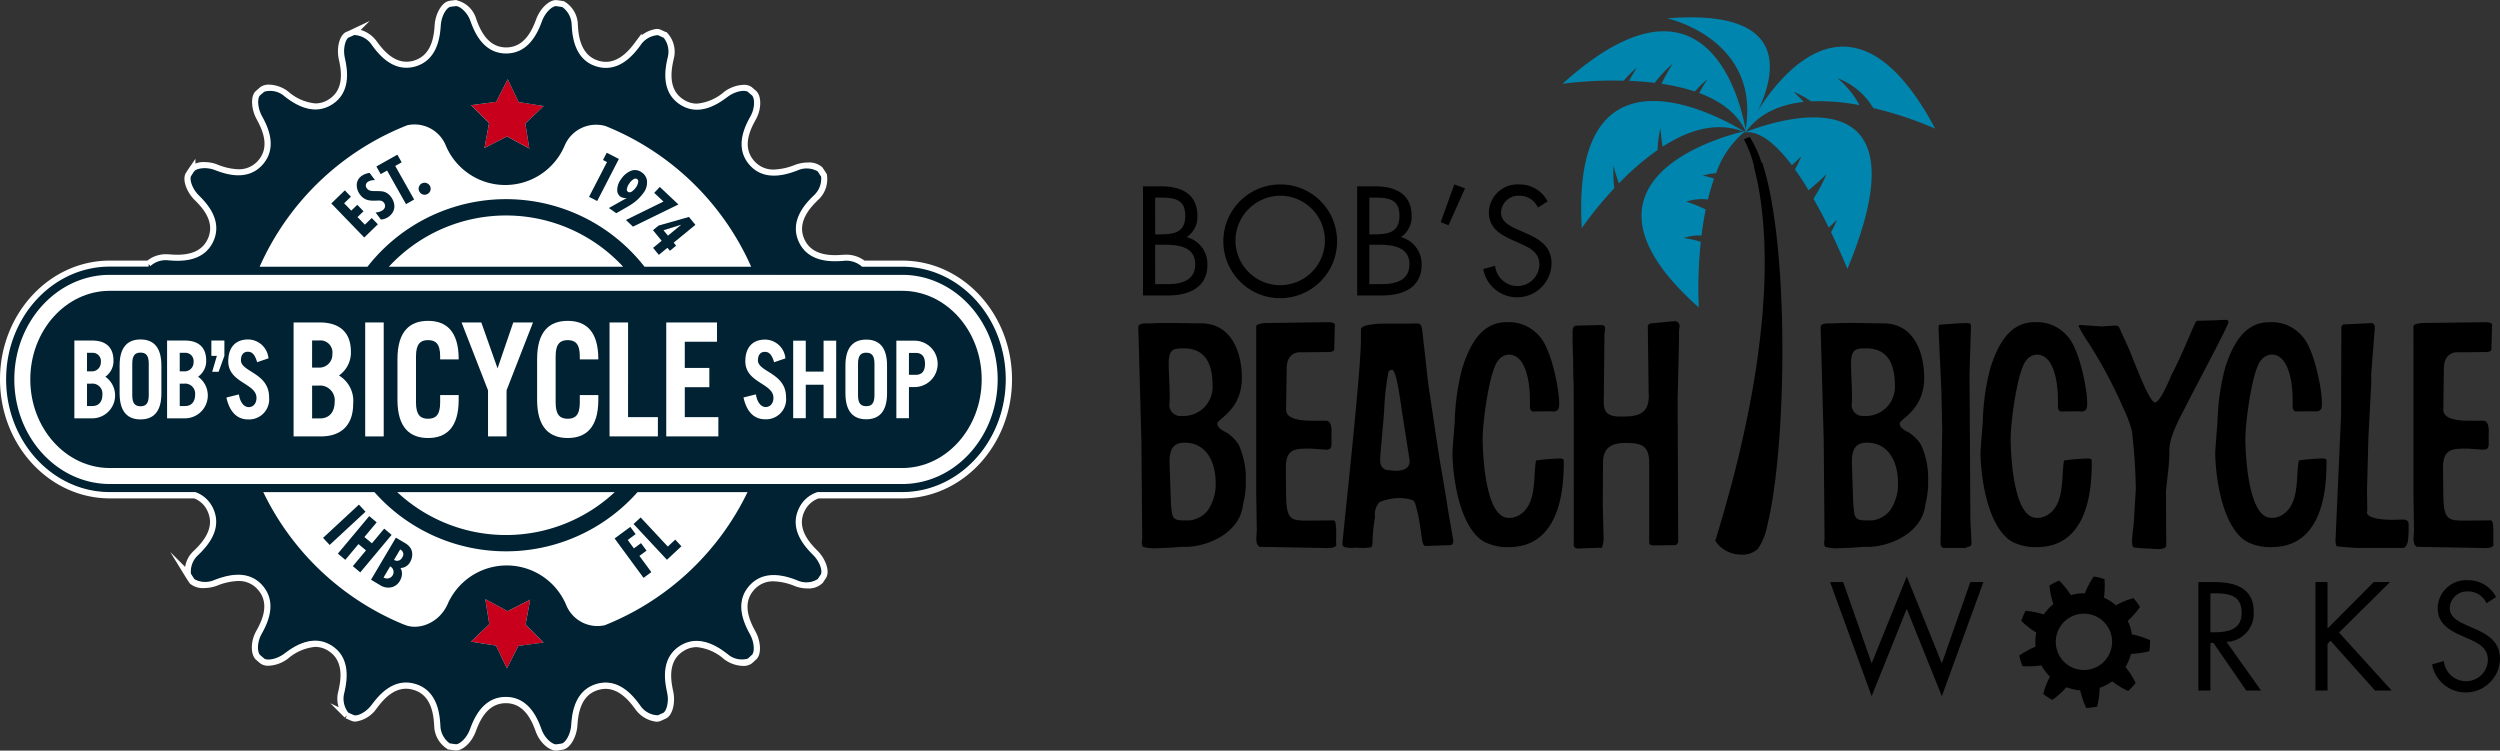 <svg xmlns="http://www.w3.org/2000/svg" width="360.5" height="108.236" viewBox="0 0 360.5 108.236">
  <rect x="0" y="0" width="360.5" height="108.236" fill="#333333" stroke="none"/>
  <defs>
    <style>
      .cls-1 {
        fill: #0086ae;
      }

      .cls-2, .cls-6 {
        fill: #002232;
      }

      .cls-2 {
        stroke: #fff;
        stroke-miterlimit: 10;
      }

      .cls-3 {
        fill: #fff;
      }

      .cls-4 {
        fill: none;
      }

      .cls-5 {
        fill: #c8001b;
      }
    </style>
  </defs>
  <g id="Group_23" data-name="Group 23" transform="translate(-156.063 -53.307)">
    <g id="Group_18" data-name="Group 18" transform="translate(320.205 55.807)">
      <g id="Group_7" data-name="Group 7" transform="translate(0 43.629)">
        <path id="Path_49" data-name="Path 49" d="M336.772,122.993c-.447,4.22-5.44,6.252-8.727,6.089-.447,0-1.1.081-1.746.122l-2.111.081a5.641,5.641,0,0,1-1.826-.2c-.162-.041-.243-.69-.121-1.015l-.122-14.328-.447-16.4c.162-.609,1.1-.446,1.908-.486,2.232-.123,4.911,0,7.062,0,4.749-.041,5.966,4.667,5.966,7.833,0,4.708-3.531,5.926-3.531,6.617,0,.568.65.975,1.258,1.258a5.591,5.591,0,0,1,1.827,1.826,11.713,11.713,0,0,1,1.014,4.343v1.543A13.926,13.926,0,0,1,336.772,122.993Zm-8.525-22.527c-1.583,0-2.232.081-2.192,2.517.041,1.825.2,3.693.122,5.356a1.584,1.584,0,0,0,1.745,1.868,4.189,4.189,0,0,0,4.465-4.261C332.388,103.672,331.942,100.465,328.247,100.465Zm.081,13.6c-1.907,0-2.151,1.381-2.151,2.842l.2,5.884c.163,1.908.122,2.477,1.7,2.477h1.055a3.951,3.951,0,0,0,2.517-1.38,6.648,6.648,0,0,0,1.177-4.14C332.834,117.472,331.861,114.063,328.328,114.063Z" transform="translate(-321.672 -96.359)"/>
        <path id="Path_50" data-name="Path 50" d="M348.269,129.245l-9.133-.163c-.73-.407-.406-1.665-.406-2.394l-.081-5.2V97.259c0-.324.934-.4,1.1-.446l9.173-.122c.2,0,1.259-.041,1.056.568l-.081,3.248c.041.527-.649.487-.975.487l-3.734.04c-1.5-.122-2.233,1.015-2.152,2.557l-.081,5.683c-.081,1.5,2.476,1.623,3.491,1.623h2.273c1.015,0,.771,1.989.771,2.233,0,1.217.2,1.949-.731,1.949-.121,0-2.192-.162-2.313-.162-2.192,0-3.531,0-3.531,2.76l.04,4.017c.041,3.573.771,3.613,3.207,3.613l3.654-.04c.568,0,.284,2.923.365,3.328C350.421,129.447,348.553,129.245,348.269,129.245Z" transform="translate(-321.642 -96.359)"/>
        <path id="Path_51" data-name="Path 51" d="M366.634,128.838l-3.612.122c-.69,0-.406-2.476-1.462-6.089a.9.9,0,0,0-.527-.568,6.812,6.812,0,0,0-2.193-.243,8.51,8.51,0,0,0-2.435.568,2.64,2.64,0,0,0-.649,2.15,25.324,25.324,0,0,0-.365,3.734c-.04.286,0,.569-.284.65a7.358,7.358,0,0,1-1.867.041c-.609,0-2.192.2-2.192-.488,0-.649,2.679-24.76,2.679-29.508V97.746c0-.852,3.207-.852,3.531-.852h3.126c2.4,0,1.989-.488,2.4,2.922.283,2.314.447,4.22.73,6.332.528,3.369,1.056,7.226,1.543,10.229.325,1.948.852,4.87,1.218,7.347.121.729.77,4.384.77,4.546C367.04,128.553,366.878,128.838,366.634,128.838Zm-6.819-18.225c-.366-2.07-.894-7.062-1.624-7.062a.92.92,0,0,0-.487.243,37.245,37.245,0,0,0-.609,5.237c-.081,1.663-.325,3.773-.406,4.991-.081.812-.2,2.4-.2,2.517,0,.689.285,1.5,1.3,1.5.121,0,.649.08.771.08.649,0,2.192,0,2.192-1.42C360.749,116.58,360.059,112.237,359.815,110.613Z" transform="translate(-321.621 -96.359)"/>
        <path id="Path_52" data-name="Path 52" d="M375.009,129.123a7.237,7.237,0,0,1-3.613-.811c-3.612-2.193-4.5-9.7-4.5-12.866,0-.123.2-2.924.325-4.3a33.757,33.757,0,0,1,1.056-7.713c.974-3.125,2.638-6.738,6.372-6.738a5.8,5.8,0,0,1,4.871,2.111c1.624,1.826,2.761,7.429,2.761,9.579,0,.61-.04,1.177-.853,1.177-1.176-.04-1.866,0-2.963,0-.2,0-.4-.4-.4-.526v-1.3c0-1.095-.2-6.372-3.044-6.372a2.015,2.015,0,0,0-1.5.812c-1.257,1.339-2.272,8.767-2.272,11.325,0,1.014.161,11.407,3.734,11.407h.447a3.82,3.82,0,0,0,.974-.326c2.8-1.543,2.07-5.724,2.557-7.956a30,30,0,0,1,3.572-.284.85.85,0,0,1,.406.162C383.045,122.993,381.34,129.123,375.009,129.123Z" transform="translate(-321.593 -96.359)"/>
        <path id="Path_53" data-name="Path 53" d="M399.536,97.908v1.218l-.2,8.768.082,20.417c0,.121-.163.567-.488.527l-2.882.04c-.365,0-.811.041-.811-.487V117.027c0-2.475-1.015-2.922-3.369-2.922-1.5,0-3.289.284-3.289,2.8l-.04,5.925.121,5.2c0,.242-.2,1.542-.486,1.176l-3.168.122c-.892,0-.608-.69-.649-1.421,0-22.527,0-22.609-.04-22.69s-.041-2.842-.041-2.963c-.121-2.963-.081-3.612-.081-3.734,0-.367-.121-1.3.528-1.339l3.612-.081c.894,0,.406.933.447,1.542l-.081,8c0,2.152-.406,3.653,2.354,3.653,2.111,0,4.383-.04,4.1-3.491l-.122-9.539a.521.521,0,0,1,.447-.4l3.409-.326a.7.7,0,0,1,.731.73C399.617,97.34,399.536,97.786,399.536,97.908Z" transform="translate(-321.563 -96.359)"/>
        <path id="Path_54" data-name="Path 54" d="M434.989,122.993c-.446,4.22-5.438,6.252-8.726,6.089-.446,0-1.1.081-1.745.122l-2.112.081a5.64,5.64,0,0,1-1.826-.2c-.161-.041-.242-.69-.121-1.015l-.121-14.328-.447-16.4c.162-.609,1.095-.446,1.907-.486,2.232-.123,4.911,0,7.063,0,4.748-.041,5.965,4.667,5.965,7.833,0,4.708-3.53,5.926-3.53,6.617,0,.568.648.975,1.258,1.258a5.575,5.575,0,0,1,1.825,1.826,11.677,11.677,0,0,1,1.016,4.343v1.543A13.812,13.812,0,0,1,434.989,122.993Zm-8.523-22.527c-1.583,0-2.232.081-2.191,2.517.039,1.825.2,3.693.121,5.356a1.583,1.583,0,0,0,1.745,1.868,4.189,4.189,0,0,0,4.465-4.261C430.606,103.672,430.16,100.465,426.466,100.465Zm.08,13.6c-1.907,0-2.15,1.381-2.15,2.842l.2,5.884c.16,1.908.121,2.477,1.7,2.477h1.055a3.953,3.953,0,0,0,2.517-1.38,6.653,6.653,0,0,0,1.176-4.14C431.051,117.472,430.078,114.063,426.546,114.063Z" transform="translate(-321.5 -96.359)"/>
        <path id="Path_55" data-name="Path 55" d="M440.682,129.245H437.6c-.244,0-.449-.407-.449-.488l.245-16.6-.122-5.6-.407-8.971c0-.121,0-.446.123-.527,1.176-.081,2.8-.243,3.855-.243.772,0,.69.122.69.73l-.2,6.738.123,20.946.162,3.206C441.616,129.04,441.493,128.96,440.682,129.245Z" transform="translate(-321.471 -96.359)"/>
        <path id="Path_56" data-name="Path 56" d="M451.021,129.123a7.235,7.235,0,0,1-3.612-.811c-3.611-2.193-4.5-9.7-4.5-12.866,0-.123.2-2.924.324-4.3a33.929,33.929,0,0,1,1.056-7.713c.975-3.125,2.638-6.738,6.373-6.738a5.794,5.794,0,0,1,4.87,2.111c1.624,1.826,2.761,7.429,2.761,9.579,0,.61-.041,1.177-.853,1.177-1.176-.04-1.866,0-2.962,0-.2,0-.407-.4-.407-.526v-1.3c0-1.095-.2-6.372-3.044-6.372a2.011,2.011,0,0,0-1.5.812c-1.258,1.339-2.274,8.767-2.274,11.325,0,1.014.162,11.407,3.736,11.407h.446a3.824,3.824,0,0,0,.975-.326c2.8-1.543,2.07-5.724,2.557-7.956a30,30,0,0,1,3.573-.284.844.844,0,0,1,.4.162C459.058,122.993,457.354,129.123,451.021,129.123Z" transform="translate(-321.46 -96.359)"/>
        <path id="Path_57" data-name="Path 57" d="M472.389,108.991c-.77,1.542-2.273,4.139-2.273,6.21.041,2.029-.366,4.059-.488,6.048l.039,7.712c-.2.69-2.029.366-2.6.366a15.68,15.68,0,0,1-2.071-.163c-.528-.162-.082-2.638-.041-3.166.121-1.786.325-5.2.325-5.316a80.291,80.291,0,0,0-.569-8.323,17.93,17.93,0,0,0-1.217-3.247,67.971,67.971,0,0,0-4.911-9.254,23.423,23.423,0,0,1-1.542-2.557c0-.284.284-.2.364-.2l2.964.2c.121,0,1.7-.121,1.825-.121.2,0,.57,0,.691.283.487,1.1,1.055,2.233,1.665,3.733.526,1.259,2.679,7.062,3.49,7.062.771,0,2.233-3.612,2.354-3.9,1.907-3.734,2.841-6.332,3.531-7.712a.412.412,0,0,1,.284-.162c4.059-.081,2.76-.122,3.652-.122.325,0,.773-.081.773.326C478.641,97.179,473.606,106.555,472.389,108.991Z" transform="translate(-321.436 -96.359)"/>
        <path id="Path_58" data-name="Path 58" d="M484.814,129.123a7.23,7.23,0,0,1-3.612-.811c-3.613-2.193-4.506-9.7-4.506-12.866,0-.123.2-2.924.324-4.3a33.912,33.912,0,0,1,1.057-7.713c.973-3.125,2.638-6.738,6.373-6.738A5.8,5.8,0,0,1,489.32,98.8c1.624,1.826,2.761,7.429,2.761,9.579,0,.61-.041,1.177-.854,1.177-1.176-.04-1.866,0-2.962,0-.2,0-.407-.4-.407-.526v-1.3c0-1.095-.2-6.372-3.044-6.372a2.018,2.018,0,0,0-1.5.812c-1.256,1.339-2.272,8.767-2.272,11.325,0,1.014.162,11.407,3.734,11.407h.448a3.8,3.8,0,0,0,.973-.326c2.8-1.543,2.072-5.724,2.558-7.956a30,30,0,0,1,3.571-.284.858.858,0,0,1,.407.162C492.851,122.993,491.147,129.123,484.814,129.123Z" transform="translate(-321.401 -96.359)"/>
        <path id="Path_59" data-name="Path 59" d="M504.47,128.108c0,.123-.162,1.137-.771,1.137h-6.535c-.121,0-2.029-.122-3-.244a2.967,2.967,0,0,1-.162-.73l.813-18.225.039-12.583c0-.081.123-.447.325-.447l4.06-.2c.325,0,.446.487.446.568l-.528,6.778v1.462l-.406,7.712-.2,7.631.041,2.922c-.446,1.137,2.436,1.3,3.571,1.3.123,0,1.381-.041,1.5-.041.487,0,.891.122.891.69A18.982,18.982,0,0,1,504.47,128.108Z" transform="translate(-321.371 -96.359)"/>
        <path id="Path_60" data-name="Path 60" d="M514.842,129.245l-9.133-.163c-.731-.407-.4-1.665-.4-2.394l-.082-5.2V97.259c0-.324.933-.4,1.1-.446l9.175-.122c.2,0,1.257-.041,1.054.568l-.082,3.248c.041.527-.647.487-.972.487l-3.735.04c-1.5-.122-2.232,1.015-2.152,2.557l-.08,5.683c-.082,1.5,2.476,1.623,3.49,1.623h2.273c1.014,0,.771,1.989.771,2.233,0,1.217.2,1.949-.729,1.949-.124,0-2.194-.162-2.315-.162-2.192,0-3.531,0-3.531,2.76l.041,4.017c.041,3.573.77,3.613,3.207,3.613l3.652-.04c.57,0,.284,2.923.366,3.328C516.993,129.447,515.125,129.245,514.842,129.245Z" transform="translate(-321.351 -96.359)"/>
      </g>
      <g id="Group_15" data-name="Group 15" transform="translate(61.176 0)">
        <path id="Path_61" data-name="Path 61" d="M414.343,95.991q-.086-3.1-.285-6.188c-.132-1.921-.3-3.839-.52-5.752-.2-1.7-.443-3.386-.747-5.068a44.241,44.241,0,0,0-1.258-5.178.112.112,0,0,0-.1-.072H411.4a15.848,15.848,0,0,0-1.672-3.66c-.03-.044-.114-.021-.154-.005l-.634.258c-.014,0-.086.037-.07.065a16.713,16.713,0,0,1,1.47,3.949.065.065,0,0,0-.024.059,43.625,43.625,0,0,1,.951,4.749c.252,1.8.413,3.61.507,5.425.086,1.878.1,3.757.056,5.636-.057,2.054-.183,4.1-.365,6.149l0,0q-.26,2.784-.647,5.555a.156.156,0,0,0,0,.032v0q-.234,1.648-.507,3.291l-.005.009q-.314,1.872-.674,3.742V109q-.572,2.923-1.248,5.824a.051.051,0,0,0,0,.021l0,0q-.658,2.807-1.4,5.591a.148.148,0,0,0-.017.036q-.434,1.62-.893,3.234c0,.006,0,.01,0,.016q-.645,2.26-1.342,4.507h0v.026a.046.046,0,0,0,.008.019h0a4.425,4.425,0,0,0,3.572,1.972,3.41,3.41,0,0,0,2.537-.791,9.05,9.05,0,0,0,1.414-3.589.1.1,0,0,0,.01-.027c.316-1.3.558-2.611.768-3.928a.072.072,0,0,0,0-.03l0,0c.315-2.05.548-4.106.736-6.17.205-2.312.352-4.627.457-6.945q.079-1.886.125-3.77.03-1.417.043-2.835Q414.42,99.079,414.343,95.991Z" transform="translate(-382.703 -52.776)"/>
        <g id="Group_14" data-name="Group 14" transform="translate(0)">
          <g id="Group_8" data-name="Group 8" transform="translate(15.098)">
            <path id="Path_62" data-name="Path 62" class="cls-1" d="M409.039,69.461s13.23-18.469-11.226-16.509C397.813,52.952,411.616,55.969,409.039,69.461Z" transform="translate(-397.813 -52.807)"/>
          </g>
          <g id="Group_9" data-name="Group 9" transform="translate(2.688 12.068)">
            <path id="Path_63" data-name="Path 63" class="cls-1" d="M409.167,69.409s-25.44-16.669-23.652,13.766a52.848,52.848,0,0,1,4.688-5.752,18.264,18.264,0,0,1-.117-3.246c.241.942.5,1.788.778,2.552a38.349,38.349,0,0,1,5.575-4.809,15.858,15.858,0,0,1,.422-3.151,22.946,22.946,0,0,0,.314,2.661C400.916,69.018,405.138,67.676,409.167,69.409Z" transform="translate(-385.424 -64.854)"/>
          </g>
          <g id="Group_10" data-name="Group 10" transform="translate(0 2.012)">
            <path id="Path_64" data-name="Path 64" class="cls-1" d="M402.455,63.721c3.016,1.122,5.531,2.893,6.745,5.647,0,0-3.768-27.414-26.458-6.99a59.4,59.4,0,0,1,8.817-.44,15.5,15.5,0,0,1,1.924-1.908c-.45.687-.824,1.329-1.143,1.933,1.2.047,2.447.137,3.7.289a15.978,15.978,0,0,1,2.6-2.756,21.624,21.624,0,0,0-1.614,2.89,28.152,28.152,0,0,1,4.8,1.112,15.353,15.353,0,0,1,1.8-1.764C403.164,62.44,402.779,63.1,402.455,63.721Z" transform="translate(-382.741 -54.815)"/>
          </g>
          <g id="Group_11" data-name="Group 11" transform="translate(26.368 4.232)">
            <path id="Path_65" data-name="Path 65" class="cls-1" d="M422.35,61.58a10.076,10.076,0,0,1,5.152,4.3,53.524,53.524,0,0,1,8.922,2.963c-14.324-26.913-27.361.567-27.361.567,1.98-2.794,5.038-4.048,8.4-4.413A18.092,18.092,0,0,0,416,63.551a10.7,10.7,0,0,1,2.522,1.364,29.87,29.87,0,0,1,7,.551A13.521,13.521,0,0,0,422.35,61.58Z" transform="translate(-409.063 -57.032)"/>
          </g>
          <g id="Group_12" data-name="Group 12" transform="translate(26.315 14.427)">
            <path id="Path_66" data-name="Path 66" class="cls-1" d="M409.01,69.364c2.209-.242,4.576,1.843,6.753,4.738.445-.4.9-.821,1.363-1.282a16.9,16.9,0,0,1-.914,1.893c.677.947,1.335,1.962,1.959,3a34.294,34.294,0,0,0,2.589-2.325,23.066,23.066,0,0,1-1.874,3.547c.81,1.419,1.552,2.847,2.2,4.163q.581-.526,1.188-1.125a16.464,16.464,0,0,1-.862,1.8c1.453,3.008,2.357,5.288,2.357,5.288C436.87,57.6,409.01,69.364,409.01,69.364Z" transform="translate(-409.01 -67.209)"/>
          </g>
          <g id="Group_13" data-name="Group 13" transform="translate(11.392 16.399)">
            <path id="Path_67" data-name="Path 67" class="cls-1" d="M402.945,75.615a6.535,6.535,0,0,1,1.914-.356,13.643,13.643,0,0,1,4.229-6.083s-28.628,5.962-6.721,25.438a65.008,65.008,0,0,1,.288-9.456A13.6,13.6,0,0,0,400.2,84.6a6.836,6.836,0,0,1,2.564-.358c.149-1.229.344-2.493.6-3.753a18.464,18.464,0,0,0-2.816-1.128,7,7,0,0,1,3.137-.312,30.788,30.788,0,0,1,.89-3.017A11.632,11.632,0,0,0,402.945,75.615Z" transform="translate(-394.113 -69.177)"/>
          </g>
        </g>
      </g>
      <g id="Group_16" data-name="Group 16" transform="translate(0.678 24.097)">
        <path id="Path_68" data-name="Path 68" d="M322.349,77.132h2.589c2.859,0,5.259,1.044,5.259,4.258a3.491,3.491,0,0,1-1.545,3.067,4,4,0,0,1,2.984,4.027c0,3.131-2.525,4.384-5.635,4.384h-3.652Zm1.753,6.929h.668c1.982,0,3.673-.229,3.673-2.671,0-2.379-1.5-2.63-3.652-2.63H324.1Zm0,7.179h1.753c1.962,0,4.028-.48,4.028-2.88,0-2.442-2.337-2.8-4.257-2.8H324.1Z" transform="translate(-322.349 -76.862)"/>
        <path id="Path_69" data-name="Path 69" d="M350.315,85.021a8.2,8.2,0,1,1-8.2-8.159A8.16,8.16,0,0,1,350.315,85.021ZM335.664,85a6.449,6.449,0,1,0,6.448-6.511A6.506,6.506,0,0,0,335.664,85Z" transform="translate(-322.329 -76.862)"/>
        <path id="Path_70" data-name="Path 70" d="M353.181,77.132h2.588c2.86,0,5.259,1.044,5.259,4.258a3.492,3.492,0,0,1-1.544,3.067,4,4,0,0,1,2.984,4.027c0,3.131-2.525,4.384-5.635,4.384h-3.652Zm1.753,6.929h.668c1.982,0,3.673-.229,3.673-2.671,0-2.379-1.5-2.63-3.652-2.63h-.688Zm0,7.179h1.753c1.961,0,4.028-.48,4.028-2.88,0-2.442-2.337-2.8-4.257-2.8h-1.524Z" transform="translate(-322.295 -76.862)"/>
        <path id="Path_71" data-name="Path 71" d="M368.707,77.425l-2.379,5.322-1.127-.439,1.962-5.447Z" transform="translate(-322.274 -76.862)"/>
        <path id="Path_72" data-name="Path 72" d="M379.214,80.2A2.889,2.889,0,0,0,376.5,78.49a2.5,2.5,0,0,0-2.608,2.441c0,1.357,1.4,1.982,2.462,2.462l1.043.46c2.046.9,3.779,1.919,3.779,4.424a4.967,4.967,0,0,1-9.851.793l1.712-.48a3.242,3.242,0,0,0,3.151,2.922,3.163,3.163,0,0,0,3.234-3.068c0-1.836-1.44-2.462-2.9-3.13l-.96-.417c-1.837-.835-3.424-1.774-3.424-4.028a4.131,4.131,0,0,1,4.4-4.007,4.514,4.514,0,0,1,4.069,2.441Z" transform="translate(-322.263 -76.862)"/>
      </g>
      <g id="Group_17" data-name="Group 17" transform="translate(99.757 80.628)">
        <path id="Path_73" data-name="Path 73" d="M427.249,145.822l5.06-12.528,5.062,12.528,4.106-11.719h1.888l-5.994,16.448-5.062-12.59-5.06,12.59L421.255,134.1h1.888Z" transform="translate(-421.255 -133.294)"/>
        <path id="Path_74" data-name="Path 74" d="M476.008,149.739h-1.741V134.1h2.259c2.966,0,5.725.787,5.725,4.314a4.088,4.088,0,0,1-3.921,4.316l4.98,7.009h-2.137l-4.729-6.865h-.436Zm0-8.4h.54c1.97,0,3.962-.373,3.962-2.8,0-2.571-1.888-2.819-3.984-2.819h-.518Z" transform="translate(-421.162 -133.293)"/>
        <path id="Path_75" data-name="Path 75" d="M499.524,134.1h2.344l-7.343,7.28,7.591,8.359h-2.407l-6.409-7.177-.435.436v6.741h-1.743V134.1h1.743v6.7Z" transform="translate(-421.133 -133.293)"/>
        <path id="Path_76" data-name="Path 76" d="M515.757,137.151a2.874,2.874,0,0,0-2.7-1.7,2.484,2.484,0,0,0-2.595,2.428c0,1.347,1.389,1.97,2.447,2.447l1.037.457c2.033.892,3.754,1.908,3.754,4.4a4.936,4.936,0,0,1-9.79.788l1.7-.477a3.221,3.221,0,0,0,3.13,2.9,3.144,3.144,0,0,0,3.217-3.048c0-1.825-1.433-2.448-2.884-3.111l-.954-.414c-1.825-.829-3.4-1.764-3.4-4a4.106,4.106,0,0,1,4.377-3.984,4.489,4.489,0,0,1,4.044,2.427Z" transform="translate(-421.104 -133.293)"/>
        <path id="Path_77" data-name="Path 77" d="M454.576,145.176a4.067,4.067,0,0,1,2.724-6.488,4.059,4.059,0,0,1,4.255,5.6,4.051,4.051,0,0,1-4.643,2.39,4.012,4.012,0,0,1-2.336-1.5m2.695,4.534a13.476,13.476,0,0,0,.863,2.533,9.814,9.814,0,0,0,1.57-.183,11.737,11.737,0,0,0,.374-2.713,6.861,6.861,0,0,0,.94-.4,7.48,7.48,0,0,0,.869-.532,12.49,12.49,0,0,0,2.291,1.391,9.832,9.832,0,0,0,1.09-1.147,11.556,11.556,0,0,0-1.464-2.32,6.311,6.311,0,0,0,.462-.911,6.716,6.716,0,0,0,.326-.967,12.7,12.7,0,0,0,2.655-.4,10.944,10.944,0,0,0,.1-1.58,11.721,11.721,0,0,0-2.617-.839,7.729,7.729,0,0,0-.222-.993,6.98,6.98,0,0,0-.38-.948,12.279,12.279,0,0,0,1.768-2.014,8.229,8.229,0,0,0-.945-1.271,11.26,11.26,0,0,0-2.534,1.035,8.538,8.538,0,0,0-.81-.618,8.348,8.348,0,0,0-.9-.482,13.2,13.2,0,0,0,.064-2.68,8.953,8.953,0,0,0-1.544-.369,11.117,11.117,0,0,0-1.277,2.422,7.139,7.139,0,0,0-1.024.05,7.4,7.4,0,0,0-1,.209,12.829,12.829,0,0,0-1.679-2.1,9.426,9.426,0,0,0-1.408.714,11.337,11.337,0,0,0,.569,2.674,7.1,7.1,0,0,0-.744.7,5.5,5.5,0,0,0-.63.8,12.873,12.873,0,0,0-2.63-.53,8.582,8.582,0,0,0-.624,1.452,11.094,11.094,0,0,0,2.157,1.683,6.588,6.588,0,0,0-.125,1.013,7.692,7.692,0,0,0,.023,1.02,13.311,13.311,0,0,0-2.352,1.286,10.726,10.726,0,0,0,.456,1.513,11.63,11.63,0,0,0,2.734-.1,8.144,8.144,0,0,0,.561.852,8.493,8.493,0,0,0,.669.769,12.93,12.93,0,0,0-.968,2.5,9.732,9.732,0,0,0,1.316.862,11.658,11.658,0,0,0,2.029-1.828,8.2,8.2,0,0,0,.981.292,8.041,8.041,0,0,0,1.008.161" transform="translate(-421.207 -133.294)"/>
      </g>
    </g>
    <g id="Group_22" data-name="Group 22" transform="translate(156.563 53.807)">
      <path id="Path_78" data-name="Path 78" class="cls-2" d="M327.245,264.2c-.745,0-1.93-.978-2.443-2.381-.485-1.329-1.622-4.442-4.783-4.458-3.167,0-4.33,3.1-4.827,4.424-.531,1.429-1.653,2.4-2.367,2.4l-.967-.13a3.54,3.54,0,0,1-1.684-2.965c-.092-1.417-.306-4.732-3.341-5.626a4.264,4.264,0,0,0-1.221-.185c-2.33,0-3.887,2.054-4.636,3.04a3.944,3.944,0,0,1-2.665,1.695,1.03,1.03,0,0,1-.316-.045c-.315-.13-.6-.258-.883-.393a3.519,3.519,0,0,1-.776-3.307c.31-1.393,1.031-4.631-1.62-6.353a4.021,4.021,0,0,0-2.212-.673,7.5,7.5,0,0,0-4.232,1.807,4.486,4.486,0,0,1-2.513.912,1.382,1.382,0,0,1-.826-.214.363.363,0,0,1-.051-.038l-.579-.495c-.559-.539-.615-2.131.123-3.476.689-1.242,2.3-4.146.231-6.539a4.112,4.112,0,0,0-3.264-1.458,9.45,9.45,0,0,0-3.194.7,4.932,4.932,0,0,1-1.72.32,2.372,2.372,0,0,1-1.667-.5c-.216-.316-.39-.579-.554-.847a3.475,3.475,0,0,1,1.139-3.2c1.008-1,3.371-3.327,2.067-6.208a4.007,4.007,0,0,0-2.311-2.178H262.895c-8.453,0-15.332-7.468-15.332-16.646s6.878-16.642,15.332-16.642h5.6a3.78,3.78,0,0,1,2.572-.917c.12,0,.242.005.364.016.314.024.737.056,1.219.056,2.416,0,4.038-.861,4.821-2.563,1.331-2.887-1.019-5.223-2.023-6.22-1.03-1.042-1.573-2.6-1.14-3.276l.182-.281c.081-.128.163-.256.252-.384a2.368,2.368,0,0,1,1.844-.633,4.512,4.512,0,0,1,1.581.29,9.379,9.379,0,0,0,3.264.743,4.121,4.121,0,0,0,3.246-1.444c2.06-2.368.5-5.269-.165-6.508-.718-1.319-.805-2.964-.2-3.48l.591-.52a1.6,1.6,0,0,1,.938-.253,4.261,4.261,0,0,1,2.461.877,7.406,7.406,0,0,0,4.233,1.834,4.073,4.073,0,0,0,2.214-.666c2.669-1.7,1.959-4.942,1.656-6.324s.051-2.945.744-3.34c.27-.109.482-.209.694-.307l.135-.064a1.123,1.123,0,0,1,.338-.053,3.9,3.9,0,0,1,2.7,1.637c.683.928,2.284,3.1,4.662,3.1a4.314,4.314,0,0,0,1.188-.172c3.049-.9,3.279-4.2,3.376-5.605.1-1.463.927-2.9,1.725-3.006.235-.041.494-.073.759-.1h.006a3.366,3.366,0,0,1,2.522,2.363c.485,1.331,1.62,4.444,4.789,4.461,3.155,0,4.321-3.1,4.818-4.419.539-1.444,1.663-2.408,2.377-2.408.356.04.656.089.959.138a3.5,3.5,0,0,1,1.695,2.958c.076,1.291.275,4.712,3.335,5.627a4.262,4.262,0,0,0,1.213.181c2.362,0,3.966-2.15,4.651-3.068a3.926,3.926,0,0,1,2.68-1.675,1.037,1.037,0,0,1,.266.031l.45.2.457.214a3.491,3.491,0,0,1,.775,3.3c-.308,1.4-1.021,4.642,1.62,6.347a4.04,4.04,0,0,0,2.227.679,7.434,7.434,0,0,0,4.215-1.794,4.491,4.491,0,0,1,2.526-.918,1.352,1.352,0,0,1,.879.248c.116.107.219.193.323.281l.257.222c.559.529.615,2.121-.132,3.472-.688,1.245-2.291,4.149-.229,6.537a4.113,4.113,0,0,0,3.263,1.456,9.476,9.476,0,0,0,3.2-.7,4.857,4.857,0,0,1,1.695-.315,2.363,2.363,0,0,1,1.706.527c.2.294.373.558.537.817a3.531,3.531,0,0,1-1.133,3.206c-.928.908-3.387,3.313-2.072,6.214.776,1.722,2.414,2.594,4.867,2.594.455,0,.855-.028,1.155-.051.117-.008.229-.011.34-.011a3.908,3.908,0,0,1,2.59.85h5.612c8.453,0,15.331,7.465,15.331,16.642s-6.877,16.646-15.331,16.646h-12.14a4.092,4.092,0,0,0-2.434,2.2c-1.321,2.869,1.021,5.218,2.022,6.221.975.983,1.513,2.434,1.2,3.157a.356.356,0,0,1-.052.118c-.172.257-.3.444-.417.64a2.376,2.376,0,0,1-1.86.648,4.537,4.537,0,0,1-1.588-.29,9.388,9.388,0,0,0-3.257-.736,4.125,4.125,0,0,0-3.246,1.439c-2.08,2.374-.5,5.3.177,6.546s.777,2.826.228,3.387a.233.233,0,0,1-.042.044l-.593.534a1.591,1.591,0,0,1-.932.252,4.276,4.276,0,0,1-2.466-.88,7.406,7.406,0,0,0-4.237-1.831,4.065,4.065,0,0,0-2.207.664c-2.657,1.692-1.963,4.936-1.668,6.322s-.045,2.928-.732,3.335l-.811.372a1.106,1.106,0,0,1-.369.062,3.859,3.859,0,0,1-2.687-1.635c-.685-.929-2.29-3.1-4.66-3.1a4.3,4.3,0,0,0-1.191.174c-3.036.885-3.275,4.192-3.378,5.6-.106,1.453-.923,2.887-1.715,3.008q-.371.062-.752.115Zm-8.6-15.027a.389.389,0,0,1,.291.217l1.24,2.586,1.3-2.557a.388.388,0,0,1,.3-.209l2.843-.377-2.03-2.027a.392.392,0,0,1-.109-.345l.519-2.823-2.553,1.3a.384.384,0,0,1-.362,0l-2.523-1.363.451,2.832a.387.387,0,0,1-.116.343l-2.078,1.979Zm-32.992-21.35a38.341,38.341,0,0,0,19.818,18.339,3.452,3.452,0,0,0,1.4.286,4.974,4.974,0,0,0,4.359-2.97,9.688,9.688,0,0,1,8.9-5.867h.116a9.713,9.713,0,0,1,8.783,5.852,4.643,4.643,0,0,0,4.173,2.913,3.6,3.6,0,0,0,.967-.13,38.268,38.268,0,0,0,20.06-18.423H339.168a25.73,25.73,0,0,1-38.282,0Zm19.712,0a22.591,22.591,0,0,0,29.323,0Zm-42.471-31.333c-7.377,0-13.378,6.589-13.378,14.687s6,14.692,13.378,14.692H377.159c7.376,0,13.376-6.591,13.376-14.692s-6-14.687-13.376-14.687Zm91.884-1.955A38.688,38.688,0,0,0,334.249,175a3.516,3.516,0,0,0-1.205-.2,4.744,4.744,0,0,0-4.221,2.86,9.645,9.645,0,0,1-8.891,5.869h-.122a9.7,9.7,0,0,1-8.782-5.843,4.636,4.636,0,0,0-4.173-2.917,3.578,3.578,0,0,0-.963.128,38.691,38.691,0,0,0-20.782,19.635h14.757a25.731,25.731,0,0,1,40.322,0Zm-18.776,0a22.6,22.6,0,0,0-31.95,0Zm-15.824-18.779a.374.374,0,0,1,.185.048l2.523,1.362-.454-2.832a.39.39,0,0,1,.116-.343l2.078-1.978-2.833-.444a.386.386,0,0,1-.29-.217l-1.24-2.585-1.3,2.556a.386.386,0,0,1-.3.209l-2.844.378,2.03,2.027a.39.39,0,0,1,.108.346l-.518,2.82L320,175.8A.383.383,0,0,1,320.178,175.756Z" transform="translate(-247.563 -156.963)"/>
      <circle id="Ellipse_1" data-name="Ellipse 1" class="cls-3" cx="41.187" cy="41.187" r="41.187" transform="translate(31.277 12.429)"/>
      <path id="Path_79" data-name="Path 79" class="cls-3" d="M378.982,193.173H260.9c-6.531,0-12.284,6.764-12.284,15.079S254.37,223.33,260.9,223.33h118.08c6.532,0,12.345-6.763,12.345-15.078S385.513,193.173,378.982,193.173Z" transform="translate(-247.478 -154.036)"/>
      <path id="Path_80" data-name="Path 80" class="cls-4" d="M299.515,233.331a.9.9,0,0,0,.1-.884,1,1,0,0,0-.387-.389l-.952,1.606a.841.841,0,0,0,1.241-.333Z" transform="translate(-243.463 -150.892)"/>
      <path id="Path_81" data-name="Path 81" class="cls-5" d="M311.879,176.989l3.256-1.662,3.217,1.739-.578-3.611,2.65-2.521-3.613-.567-1.579-3.3-1.655,3.259-3.625.481,2.588,2.584Z" transform="translate(-242.519 -156.146)"/>
      <path id="Path_82" data-name="Path 82" class="cls-5" d="M318.472,236.509l-3.255,1.662L312,236.433l.576,3.61-2.649,2.523,3.613.567,1.58,3.3,1.654-3.26,3.627-.48-2.59-2.584Z" transform="translate(-242.521 -150.538)"/>
      <rect id="Rectangle_7" data-name="Rectangle 7" class="cls-6" width="7.051" height="1.395" transform="translate(46.085 77.059) rotate(-42.84)"/>
      <path id="Path_83" data-name="Path 83" class="cls-6" d="M293.246,231.665l1.9-2.275,1.086.91-1.9,2.272,1.069.9,4.525-5.41-1.07-.9-1.77,2.117L296,228.372l1.771-2.115-1.07-.9-4.525,5.407Z" transform="translate(-243.956 -151.433)"/>
      <path id="Path_84" data-name="Path 84" class="cls-6" d="M297.871,235.054a2.14,2.14,0,0,0,1.842.287,1.9,1.9,0,0,0,1.041-.866,2.116,2.116,0,0,0,.308-1.188,1.506,1.506,0,0,0-.214-.674,2.6,2.6,0,0,0,.413-.066,1.646,1.646,0,0,0,.979-.8,2.175,2.175,0,0,0,.3-1.026,1.728,1.728,0,0,0-.238-.984,2.363,2.363,0,0,0-.838-.747l-1.28-.758L296.6,234.3Zm2.931-5.119a.749.749,0,0,1,.29,1.16.8.8,0,0,1-1.176.338Zm-1.441,2.432a1,1,0,0,1,.387.389.938.938,0,0,1-1.339,1.217Z" transform="translate(-243.599 -151.201)"/>
      <path id="Path_85" data-name="Path 85" class="cls-6" d="M334.395,233.318l-1.719-2.34,1.029-.756-.8-1.085-1.028.755-.891-1.21,1.144-.843-.768-1.044-2.267,1.668,4.175,5.681Z" transform="translate(-240.972 -151.318)"/>
      <path id="Path_86" data-name="Path 86" class="cls-6" d="M338.525,229.689l-.892-.956-1.068,1-3.921-4.2-1.02.95,4.814,5.154Z" transform="translate(-240.767 -151.419)"/>
      <path id="Path_87" data-name="Path 87" class="cls-6" d="M377.13,194.894h-5.788a3.418,3.418,0,0,0-2.725-.839c-1.425.1-5,.347-6.406-2.772s1.122-5.641,2.152-6.649a3.28,3.28,0,0,0,1.08-2.72c-.164-.258-.333-.519-.5-.767a3.2,3.2,0,0,0-2.94-.121c-1.341.489-4.7,1.744-6.927-.856s-.509-5.727.183-6.979.586-2.641.214-2.993c-.19-.169-.383-.321-.572-.5-.388-.324-1.769-.172-2.919.684s-4.011,3-6.887,1.131-2.1-5.358-1.79-6.758a3.228,3.228,0,0,0-.562-2.866c-.273-.13-.553-.255-.837-.388a3.251,3.251,0,0,0-2.538,1.5c-.853,1.142-3,4-6.287,3.027s-3.528-4.541-3.612-5.973a3.248,3.248,0,0,0-1.347-2.6c-.3-.051-.607-.1-.915-.137-.524,0-1.529.855-2.011,2.147-.5,1.337-1.755,4.687-5.188,4.681s-4.661-3.367-5.152-4.717c-.488-1.335-1.612-2.175-2.118-2.111-.258.031-.509.063-.751.1-.506.07-1.286,1.214-1.39,2.647s-.362,4.982-3.658,5.952c-3.3.944-5.426-1.924-6.269-3.069a3.228,3.228,0,0,0-2.557-1.463c-.266.123-.529.25-.8.356-.443.252-.852,1.542-.557,2.918.306,1.391,1.064,4.891-1.827,6.735s-5.754-.306-6.889-1.186a3.078,3.078,0,0,0-2.907-.641c-.2.178-.4.343-.6.523-.376.321-.415,1.707.272,2.968s2.388,4.387.133,6.98-5.6,1.321-6.941.81c-1.315-.5-2.667-.212-2.969.2-.151.215-.28.436-.426.651-.27.424.08,1.769,1.089,2.792,1.015,1.007,3.539,3.54,2.1,6.658s-5,2.84-6.427,2.73a3.309,3.309,0,0,0-2.725.9h-5.78c-8.238,0-14.942,7.29-14.942,16.253s6.7,16.257,14.942,16.257H275.2a4.437,4.437,0,0,1,2.594,2.407c1.414,3.126-1.127,5.64-2.148,6.646a3.213,3.213,0,0,0-1.081,2.717c.162.264.333.523.507.786a3.233,3.233,0,0,0,2.927.1c1.344-.489,4.7-1.746,6.928.858s.509,5.728-.185,6.98-.58,2.637-.212,2.995c.189.162.385.325.582.5v0c.384.331,1.758.168,2.9-.676,1.149-.864,4.019-3.008,6.89-1.149s2.1,5.362,1.788,6.762a3.275,3.275,0,0,0,.564,2.874c.279.134.555.259.831.374.5.16,1.714-.388,2.539-1.493.861-1.135,3-3.993,6.293-3.016s3.527,4.541,3.62,5.974a3.275,3.275,0,0,0,1.345,2.6c.306.039.607.085.914.126.52-.005,1.524-.855,2-2.148.507-1.35,1.759-4.69,5.193-4.679s4.658,3.373,5.148,4.715,1.628,2.18,2.127,2.123c.252-.036.5-.072.749-.113.5-.076,1.282-1.224,1.386-2.652s.363-4.988,3.659-5.949,5.42,1.921,6.272,3.073a3.123,3.123,0,0,0,2.582,1.449c.267-.12.515-.239.772-.351.447-.266.846-1.548.551-2.913-.3-1.4-1.053-4.9,1.837-6.738s5.745.31,6.887,1.186a3.1,3.1,0,0,0,2.907.646c.2-.176.389-.352.59-.533h-.005c.392-.322.415-1.706-.259-2.95-.686-1.27-2.394-4.411-.132-6.993s5.6-1.319,6.932-.811a3.085,3.085,0,0,0,2.979-.2c.136-.224.281-.437.427-.654h-.012c.276-.431-.079-1.769-1.086-2.783s-3.532-3.551-2.1-6.661a4.465,4.465,0,0,1,2.721-2.43h12.2c8.239,0,14.941-7.292,14.941-16.257S385.369,194.894,377.13,194.894Zm-58.54-23.777,1.655-3.259,1.579,3.3,3.613.567-2.65,2.52.578,3.612-3.217-1.739-3.256,1.661.66-3.595-2.589-2.584Zm-12.83,3.378a4.868,4.868,0,0,1,5.594,3.011,9.3,9.3,0,0,0,17.085-.035,4.925,4.925,0,0,1,5.924-2.857,38.815,38.815,0,0,1,20.989,20.28H339.971a25.344,25.344,0,0,0-39.946,0H284.476A38.867,38.867,0,0,1,305.761,174.495Zm31.128,20.4H303.108a23,23,0,0,1,33.782,0Zm-15.1,54.671-1.655,3.261-1.58-3.3-3.613-.566,2.649-2.523-.575-3.61,3.216,1.738,3.254-1.662-.659,3.6,2.589,2.584Zm12.456-2.974a4.871,4.871,0,0,1-5.6-3,9.3,9.3,0,0,0-17.092.025c-1.282,2.775-4.3,3.762-6.226,2.884l-.031,0A38.875,38.875,0,0,1,285,227.4H301.03a25.343,25.343,0,0,0,37.935,0h15.862A38.84,38.84,0,0,1,334.247,246.591ZM304.314,227.4h31.367a22.981,22.981,0,0,1-31.367,0Zm72.816-1.175H262.866c-7.591,0-13.767-6.766-13.767-15.082s6.176-15.076,13.767-15.076H377.13c7.59,0,13.767,6.763,13.767,15.076S384.72,226.229,377.13,226.229Z" transform="translate(-247.534 -156.934)"/>
      <path id="Path_88" data-name="Path 88" class="cls-6" d="M376.87,195.3H262.605c-6.321,0-11.463,5.731-11.463,12.776s5.143,12.777,11.463,12.777H376.87c6.321,0,11.464-5.732,11.464-12.777S383.191,195.3,376.87,195.3Z" transform="translate(-247.274 -153.864)"/>
      <g id="Group_20" data-name="Group 20" transform="translate(10.222 45.768)">
        <path id="Path_89" data-name="Path 89" class="cls-3" d="M261.488,207.154a2.745,2.745,0,0,0,1.174-2.329c0-1.927-1.122-2.89-3.078-2.89H257.02v11.216h2.67a3.3,3.3,0,0,0,1.8-6Zm-2.643-3.45h.725a1.187,1.187,0,0,1,1.269,1.353,1.281,1.281,0,0,1-1.36,1.32h-.635Zm.765,7.675h-.765v-3.231h.635a1.448,1.448,0,0,1,1.583,1.6C261.063,210.728,260.562,211.379,259.611,211.379Z" transform="translate(-257.02 -199.096)"/>
        <path id="Path_90" data-name="Path 90" class="cls-3" d="M266.071,201.79c-1.772,0-3.013,1-3.013,3.76v4.009c0,2.765,1.242,3.759,3.013,3.759s3.011-.994,3.011-3.759V205.55C269.083,202.785,267.842,201.79,266.071,201.79Zm1.189,8.049c0,1.243-.464,1.583-1.189,1.583s-1.189-.34-1.189-1.583V205.27c0-1.243.463-1.585,1.189-1.585s1.189.342,1.189,1.585Z" transform="translate(-256.532 -199.107)"/>
        <path id="Path_91" data-name="Path 91" class="cls-3" d="M273.855,207.154a2.745,2.745,0,0,0,1.177-2.329c0-1.927-1.123-2.89-3.079-2.89h-2.562v11.216h2.668a3.3,3.3,0,0,0,1.8-6Zm-2.64-3.45h.725a1.187,1.187,0,0,1,1.268,1.353,1.282,1.282,0,0,1-1.361,1.32h-.632Zm.765,7.675h-.765v-3.231h.632a1.449,1.449,0,0,1,1.586,1.6C273.432,210.728,272.931,211.379,271.98,211.379Z" transform="translate(-256.02 -199.096)"/>
        <path id="Path_92" data-name="Path 92" class="cls-3" d="M275.3,204.14h.793l-.674,2.3h.925l.833-2.3v-2.205H275.3Z" transform="translate(-255.542 -199.096)"/>
        <path id="Path_93" data-name="Path 93" class="cls-3" d="M279.4,204.789c0-.762.357-1.228,1-1.228s1.031.452,1.335,1.508l1.64-.56a2.985,2.985,0,0,0-2.933-2.719c-1.89,0-2.868,1.213-2.868,3.139,0,3.14,4.069,3.169,4.069,5.282,0,.841-.488,1.335-1.124,1.335-.54,0-1.2-.479-1.414-1.833l-1.8.452c.49,2.2,1.64,3.154,3.119,3.154a2.9,2.9,0,0,0,3.037-3.2C283.466,206.606,279.4,206.481,279.4,204.789Z" transform="translate(-255.38 -199.107)"/>
        <g id="Group_19" data-name="Group 19" transform="translate(31.613 0)">
          <path id="Path_94" data-name="Path 94" class="cls-3" d="M292.811,207.168a4.019,4.019,0,0,0,1.723-3.413c0-2.823-1.645-4.235-4.509-4.235h-3.757v16.435h3.91c2.827,0,4.685-1.479,4.685-4.735A4.269,4.269,0,0,0,292.811,207.168Zm-3.872-5.053H290a1.738,1.738,0,0,1,1.86,1.98,1.88,1.88,0,0,1-1.994,1.937h-.93Zm1.123,11.246H288.94v-4.736h.93a2.125,2.125,0,0,1,2.323,2.344C292.192,212.4,291.456,213.361,290.063,213.361Z" transform="translate(-286.268 -199.291)"/>
          <rect id="Rectangle_8" data-name="Rectangle 8" class="cls-3" width="2.67" height="16.435" transform="translate(10.327 0.229)"/>
          <path id="Path_95" data-name="Path 95" class="cls-3" d="M304.54,199.308c-2.594,0-4.413,1.459-4.413,5.512v5.87c0,4.053,1.819,5.511,4.413,5.511s4.414-1.458,4.414-5.511v-.682h-2.671V211.1c0,1.822-.679,2.323-1.743,2.323s-1.74-.5-1.74-2.323v-6.693c0-1.82.675-2.321,1.74-2.321s1.743.5,1.743,2.321v.455h2.671v-.043C308.954,200.767,307.135,199.308,304.54,199.308Z" transform="translate(-285.148 -199.308)"/>
          <path id="Path_96" data-name="Path 96" class="cls-3" d="M313.868,206.144l-2.342-6.624H308.68l3.814,9.788v6.648h2.673v-6.648l3.813-9.788h-2.846Z" transform="translate(-284.456 -199.291)"/>
          <path id="Path_97" data-name="Path 97" class="cls-3" d="M323.171,199.308c-2.593,0-4.413,1.459-4.413,5.512v5.87c0,4.053,1.82,5.511,4.413,5.511s4.414-1.458,4.414-5.511v-.682h-2.671V211.1c0,1.822-.677,2.323-1.743,2.323s-1.741-.5-1.741-2.323v-6.693c0-1.82.678-2.321,1.741-2.321s1.743.5,1.743,2.321v.455h2.671v-.043C327.585,200.767,325.766,199.308,323.171,199.308Z" transform="translate(-283.641 -199.308)"/>
          <path id="Path_98" data-name="Path 98" class="cls-3" d="M331.094,199.52h-2.673v16.435h6.971v-2.777h-4.3Z" transform="translate(-282.86 -199.291)"/>
          <path id="Path_99" data-name="Path 99" class="cls-3" d="M338.661,208.853H342.2v-2.777h-3.542V202.3h4.647V199.52h-7.318v16.435H343.5v-2.777h-4.841Z" transform="translate(-282.248 -199.291)"/>
        </g>
        <path id="Path_100" data-name="Path 100" class="cls-3" d="M348.375,204.8c0-.762.356-1.225,1-1.225s1.028.449,1.331,1.5l1.632-.558a2.972,2.972,0,0,0-2.923-2.71c-1.883,0-2.857,1.209-2.857,3.128,0,3.128,4.053,3.158,4.053,5.266,0,.835-.486,1.329-1.12,1.329-.539,0-1.2-.478-1.407-1.826l-1.79.45c.486,2.2,1.631,3.143,3.106,3.143a2.89,2.89,0,0,0,3.029-3.191C352.43,206.607,348.375,206.485,348.375,204.8Z" transform="translate(-249.803 -199.106)"/>
        <path id="Path_101" data-name="Path 101" class="cls-3" d="M357.306,206.411h-2.569v-4.458h-1.815v11.178h1.815V208.3h2.569v4.831h1.818V201.953h-1.818Z" transform="translate(-249.267 -199.094)"/>
        <path id="Path_102" data-name="Path 102" class="cls-3" d="M362.893,201.808c-1.763,0-3,.992-3,3.748v3.995c0,2.755,1.239,3.747,3,3.747s3-.992,3-3.747v-3.995C365.9,202.8,364.659,201.808,362.893,201.808Zm1.186,8.021c0,1.24-.459,1.58-1.186,1.58s-1.184-.34-1.184-1.58v-4.553c0-1.241.459-1.579,1.184-1.579s1.186.338,1.186,1.579Z" transform="translate(-248.704 -199.106)"/>
        <path id="Path_103" data-name="Path 103" class="cls-3" d="M369.307,201.953h-2.62v11.178H368.5v-4.49h.8a3.344,3.344,0,0,0,0-6.688Zm.171,4.923H368.5v-3.16h.974c.9,0,1.343.529,1.343,1.58S370.374,206.876,369.478,206.876Z" transform="translate(-248.154 -199.094)"/>
      </g>
      <g id="Group_21" data-name="Group 21" transform="translate(47.269 21.524)">
        <path id="Path_104" data-name="Path 104" class="cls-6" d="M291.3,183.784l1.951-1.886.879.909-.978.95,1.028,1.063.866-.838.9.927-.866.838,1.061,1.095.99-.96.881.909-1.963,1.9Z" transform="translate(-291.296 -176.471)"/>
        <path id="Path_105" data-name="Path 105" class="cls-6" d="M296.553,179.569l.786,1.055a1.6,1.6,0,0,0-1.046.236.681.681,0,0,0-.282.424.636.636,0,0,0,.141.512.912.912,0,0,0,.571.349,3.339,3.339,0,0,0,.625.044c.414,0,.709.009.887.028a1.893,1.893,0,0,1,.483.1,1.936,1.936,0,0,1,.909.7,2.414,2.414,0,0,1,.477,1.149,1.645,1.645,0,0,1-.219,1.079,2.173,2.173,0,0,1-1.71,1.051l-.771-1.034a1.816,1.816,0,0,0,1.024-.308.807.807,0,0,0,.343-.517.733.733,0,0,0-.156-.571.783.783,0,0,0-.573-.308c-.085-.007-.3-.005-.656.008a3.8,3.8,0,0,1-1.05-.07,1.977,1.977,0,0,1-1.163-.8,2.2,2.2,0,0,1-.473-1.506,1.586,1.586,0,0,1,.693-1.179A2.488,2.488,0,0,1,296.553,179.569Z" transform="translate(-291.021 -176.659)"/>
        <path id="Path_106" data-name="Path 106" class="cls-6" d="M297.313,178.836l3.027-1.7.621,1.1-.928.522,2.727,4.844-1.175.663-2.728-4.844-.923.518Z" transform="translate(-290.81 -176.856)"/>
        <path id="Path_107" data-name="Path 107" class="cls-6" d="M303.483,180.947a.877.877,0,0,1,1.126.448.822.822,0,0,1,0,.7.841.841,0,0,1-.44.44.823.823,0,0,1-.7,0,.844.844,0,0,1-.441-.444.832.832,0,0,1,0-.7A.853.853,0,0,1,303.483,180.947Z" transform="translate(-290.354 -176.554)"/>
        <path id="Path_108" data-name="Path 108" class="cls-6" d="M328.238,176.877l1.749.9-3.127,6.064-1.174-.6,2.589-5.016-.578-.3Z" transform="translate(-288.516 -176.877)"/>
        <path id="Path_109" data-name="Path 109" class="cls-6" d="M329.395,185.409l-1.065-.745,2.6-1.454a1.389,1.389,0,0,1-.917-.179,1.14,1.14,0,0,1-.476-.959,2.616,2.616,0,0,1,.559-1.575,3.18,3.18,0,0,1,1.322-1.158,1.609,1.609,0,0,1,1.649.18,1.761,1.761,0,0,1,.729,1.009,2.47,2.47,0,0,1-.544,2.042,6.365,6.365,0,0,1-1.728,1.6c-.214.143-.517.324-.911.546Zm3.027-4.916a.457.457,0,0,0-.473-.014,1.807,1.807,0,0,0-.666.639,1.842,1.842,0,0,0-.353.809.39.39,0,0,0,.157.4.436.436,0,0,0,.461.01,1.112,1.112,0,0,0,.3-.217,2.526,2.526,0,0,0,.384-.421,1.784,1.784,0,0,0,.32-.738A.434.434,0,0,0,332.422,180.493Z" transform="translate(-288.302 -176.69)"/>
        <path id="Path_110" data-name="Path 110" class="cls-6" d="M335.49,181.44l2.683,2.527-6.549,3.2-1.021-.959,5.417-2.659-1.335-1.256Z" transform="translate(-288.118 -176.508)"/>
        <path id="Path_111" data-name="Path 111" class="cls-6" d="M339.4,185.442l.935,1.14-3.134,2.573.354.431-.9.739-.355-.433-1.242,1.018-.826-1.008,1.239-1.018-1.255-1.53.815-.669Zm-3.027,2.7,1.928-1.582-2.565.805Z" transform="translate(-287.826 -176.185)"/>
      </g>
    </g>
  </g>
</svg>
